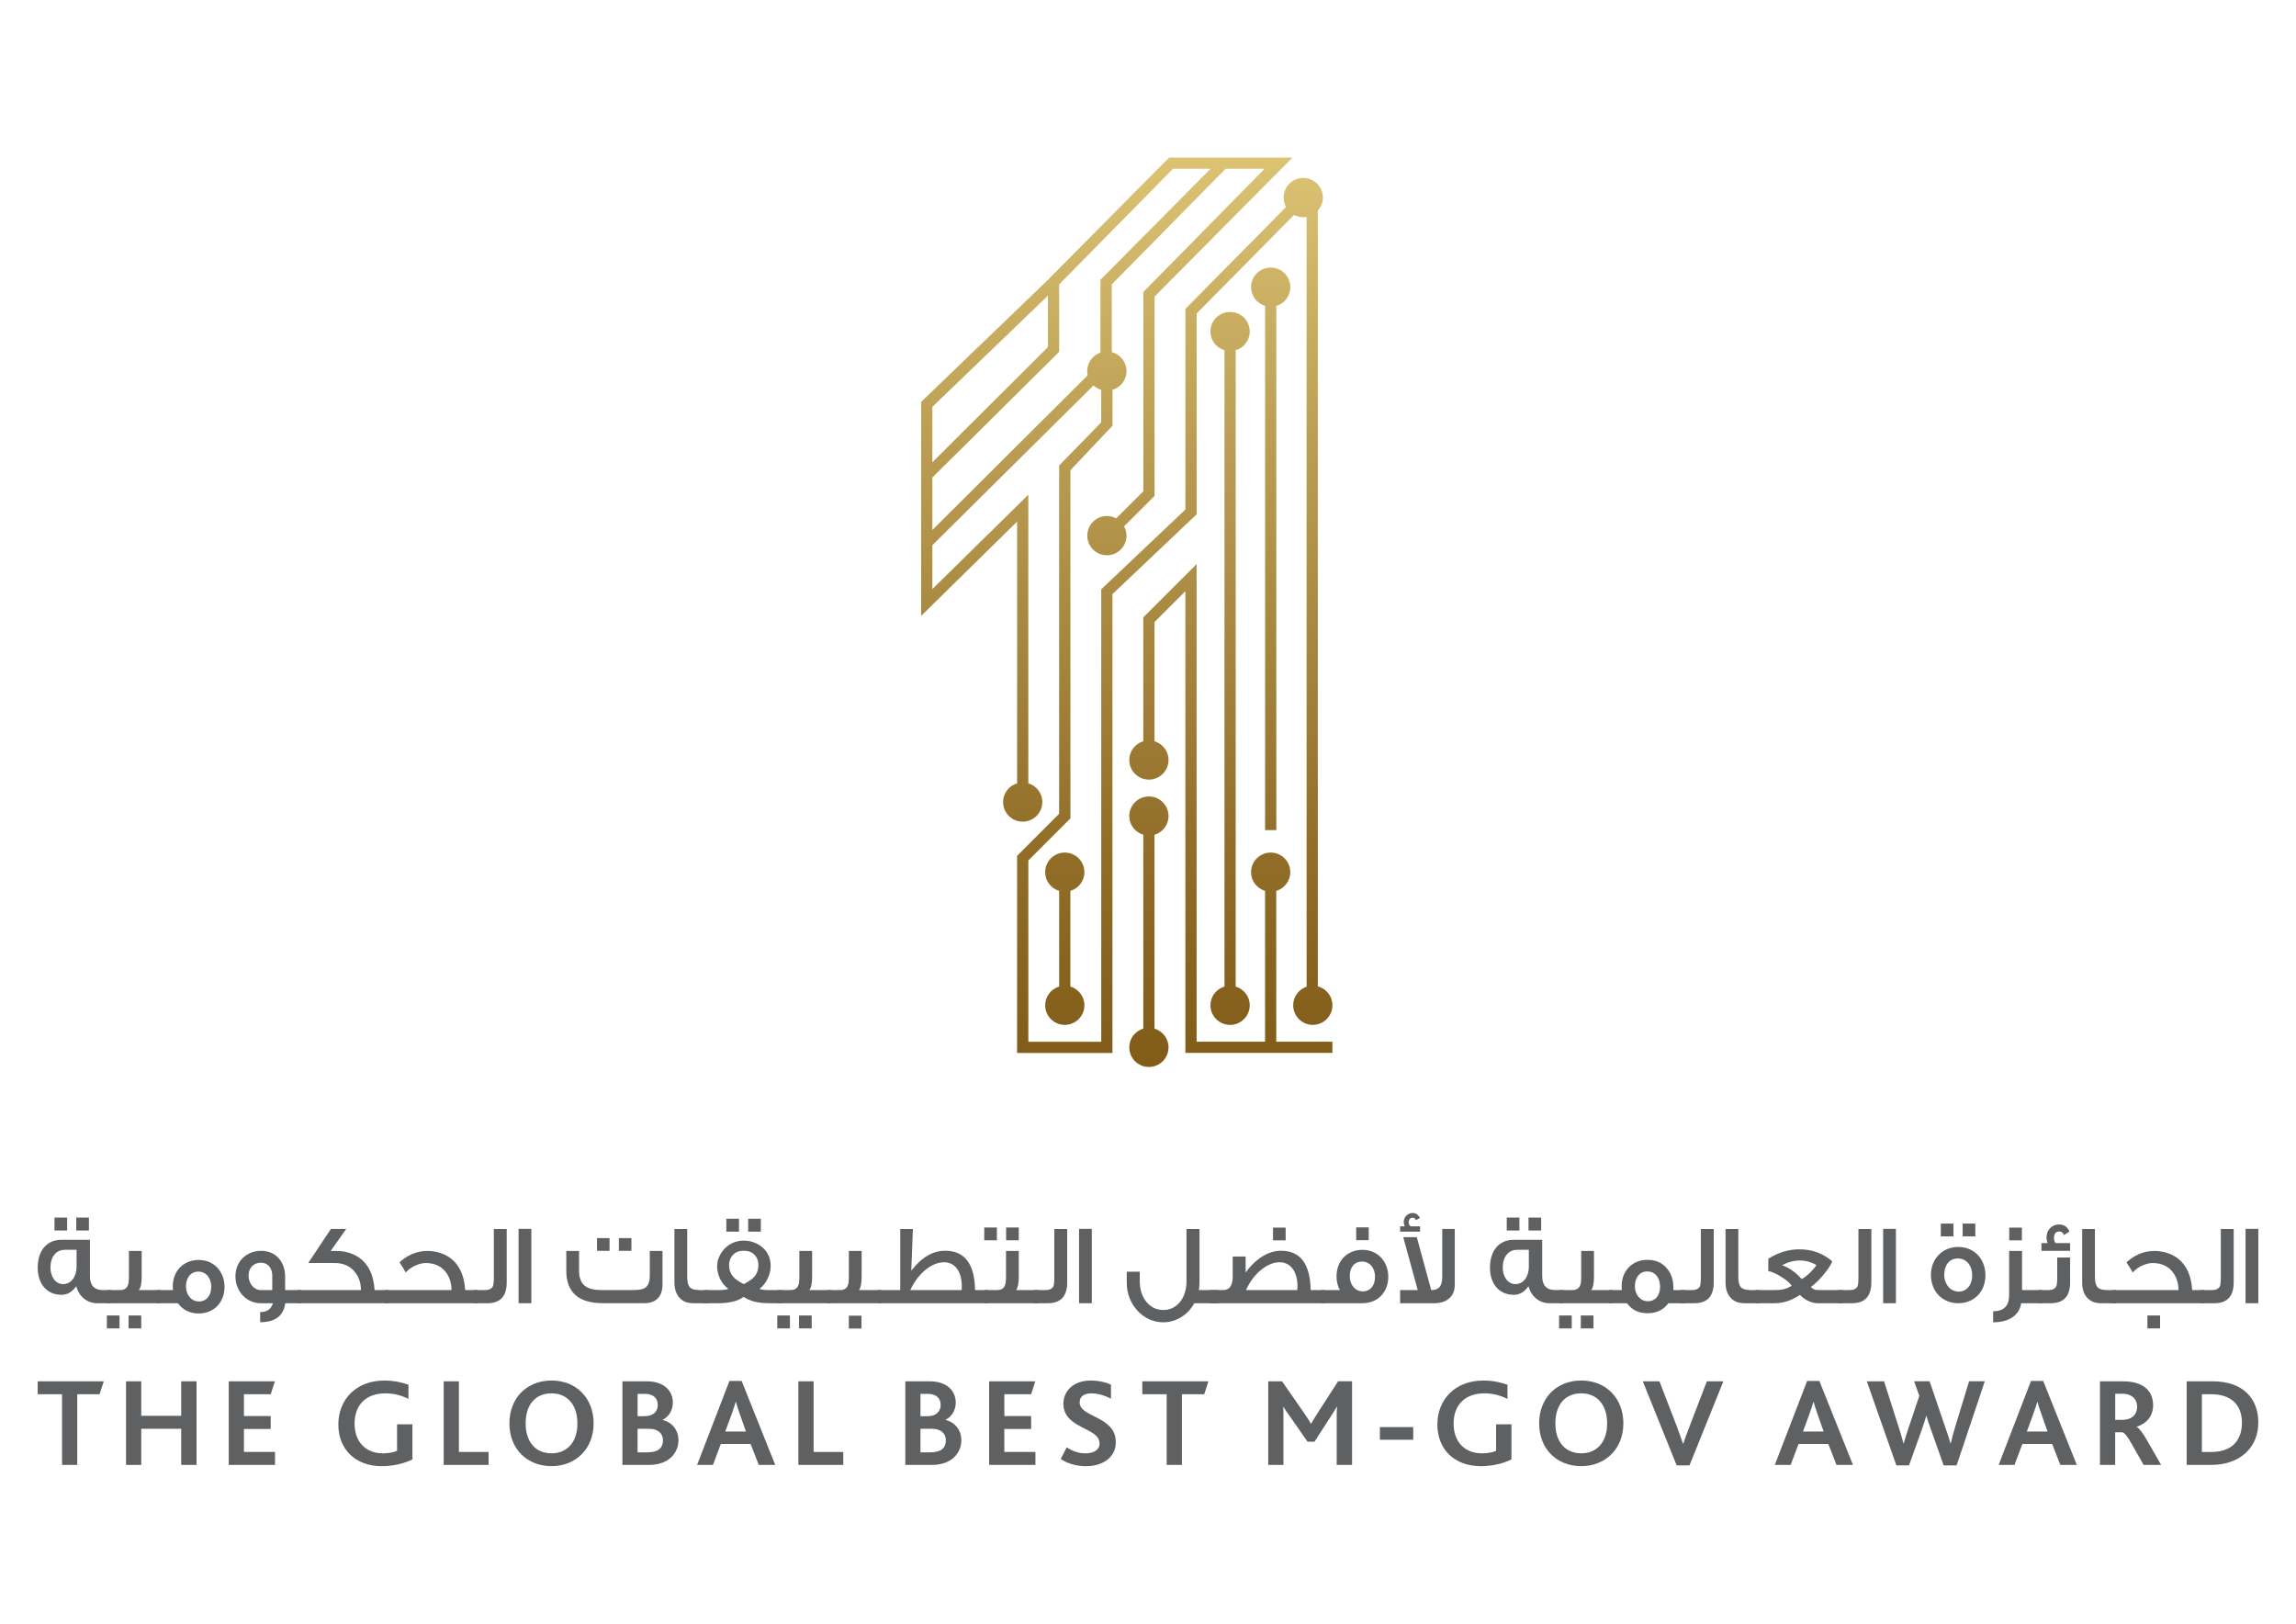 <?xml version="1.0" encoding="UTF-8"?>
<svg id="Layer_1" xmlns="http://www.w3.org/2000/svg" xmlns:xlink="http://www.w3.org/1999/xlink" viewBox="0 0 841.89 595.28">
  <defs>
    <style>
      .cls-1 {
        fill: url(#linear-gradient);
      }

      .cls-1, .cls-2 {
        stroke-width: 0px;
      }

      .cls-2 {
        fill: #5f6062;
      }
    </style>
    <linearGradient id="linear-gradient" x1="413.16" y1="391.17" x2="413.16" y2="57.76" gradientUnits="userSpaceOnUse">
      <stop offset="0" stop-color="#815b18" />
      <stop offset=".23" stop-color="#916d28" />
      <stop offset=".68" stop-color="#ba9d52" />
      <stop offset="1" stop-color="#dcc374" />
    </linearGradient>
  </defs>
  <path class="cls-1" d="M463.88,304.33V112.15c-2.96-.89-5.15-3.61-5.15-6.87,0-3.97,3.23-7.19,7.21-7.19s7.2,3.22,7.2,7.19c0,3.26-2.17,5.98-5.14,6.87v192.18h-4.12ZM428.47,299.19c0-3.97-3.23-7.2-7.2-7.2s-7.19,3.23-7.19,7.2c0,3.25,2.18,5.97,5.14,6.86v71.05c-2.96.89-5.14,3.61-5.14,6.87,0,3.96,3.22,7.2,7.19,7.2s7.2-3.23,7.2-7.2c0-3.25-2.18-5.97-5.14-6.86v-71.06c2.96-.89,5.14-3.61,5.14-6.86ZM397.63,319.75c0-3.96-3.23-7.19-7.2-7.19s-7.19,3.23-7.19,7.19c0,3.25,2.18,5.97,5.13,6.86v35.07c-2.95.9-5.13,3.61-5.13,6.87,0,3.96,3.24,7.19,7.19,7.19s7.2-3.23,7.2-7.19c0-3.26-2.18-5.98-5.15-6.87v-35.07c2.97-.89,5.15-3.61,5.15-6.86ZM467.98,326.61c2.97-.89,5.14-3.61,5.14-6.86,0-3.96-3.22-7.19-7.18-7.19s-7.21,3.23-7.21,7.19c0,3.25,2.18,5.97,5.14,6.86v55.29h-25.1v-175.09l-19.55,19.53v45.41c-2.97.9-5.14,3.62-5.14,6.87,0,3.96,3.22,7.2,7.19,7.2s7.2-3.24,7.2-7.2c0-3.25-2.18-5.97-5.14-6.87v-43.7l11.32-11.32v169.29h53.91v-4.12h-20.58v-55.29ZM458.25,121.55c0-3.97-3.23-7.19-7.21-7.19s-7.2,3.22-7.2,7.19c0,3.25,2.19,5.97,5.15,6.86v233.27c-2.96.89-5.15,3.61-5.15,6.87,0,3.96,3.24,7.19,7.2,7.19s7.21-3.23,7.21-7.19c0-3.26-2.19-5.98-5.15-6.87v-233.27c2.96-.89,5.15-3.61,5.15-6.86ZM438.77,188.57l-30.86,29.24v168.22h-34.97v-72.26l15.42-15.43v-127.69l15.43-15.8v-11.94c-1.06-.32-2.03-.86-2.83-1.6l-59.08,58.56v16.1l35.18-34.6v105.81c2.96.89,5.14,3.61,5.14,6.86,0,3.96-3.23,7.2-7.2,7.2s-7.19-3.23-7.19-7.2c0-3.25,2.18-5.97,5.14-6.86v-95.95l-31.06,30.51h0l-4.12,4.04v-78.44l46.5-44.76.59-.6,43.82-44.22h45.25l-50.58,50.96v73.08l-11.18,11.17c.55,1.02.89,2.17.89,3.4,0,3.97-3.22,7.2-7.19,7.2s-7.18-3.23-7.18-7.2,3.22-7.2,7.18-7.2c1.24,0,2.38.34,3.4.89l9.97-9.96v-73.05l44.47-45.18h-14.3l-41.75,42.39v24.84c3.1.8,5.4,3.6,5.4,6.95s-2.18,5.98-5.13,6.86v13.17l-15.43,16.28v127.68l-15.43,15.42v66.46h26.73v-165.88l30.86-29.24v-73.56l.6-.6,36.32-36.77c-.57-1.02-.91-2.18-.91-3.44,0-3.97,3.24-7.2,7.21-7.2s7.19,3.23,7.19,7.2c0,1.83-.71,3.5-1.85,4.77v284.41c3.07.82,5.35,3.6,5.35,6.93,0,3.96-3.23,7.19-7.2,7.19s-7.19-3.23-7.19-7.19c0-3.19,2.07-5.85,4.92-6.8V79.51c-.39.07-.79.13-1.22.13-1.23,0-2.36-.33-3.36-.87l-35.73,36.16v73.64ZM341.88,169.46l42.38-42.22v-18.85l-42.38,40.76v20.31ZM341.88,194.3l56.94-56.7c-.1-.5-.16-1.02-.16-1.55,0-3.15,2.04-5.81,4.86-6.78v-26.69l.59-.6,39.76-40.1h-13.76l-41.75,42.39v24.72l-46.48,46.06v19.26Z" />
  <g>
    <g>
      <path class="cls-2" d="M22.75,511.15h-8.93v-4.74h24.23l-1.54,4.74h-8.18v25.91h-5.58v-25.91Z" />
      <path class="cls-2" d="M46.21,506.41h5.58v12.65h14.65v-12.65h5.63v30.65h-5.63v-13.25h-14.65v13.25h-5.58v-30.65Z" />
      <path class="cls-2" d="M83.86,506.41h16.93l-1.53,4.74h-9.81v8h9.81v4.74h-9.81v8.42h11.4v4.75h-16.98v-30.65Z" />
      <path class="cls-2" d="M151.22,535.05c-2.79,1.39-6.88,2.47-11.16,2.47-10.04,0-16-6.46-16-15.25,0-9.3,6.65-16.14,16.83-16.14,3.58,0,6.56.7,8.88,1.53v5.21c-2.42-1.21-5.16-2.05-8.46-2.05-7.4,0-11.3,4.56-11.3,11.07s3.86,10.93,10.46,10.93c2.04,0,3.91-.37,5.12-.93v-9.72h5.63v12.88Z" />
      <path class="cls-2" d="M162.69,506.41h5.58v25.9h10.88v4.75h-16.46v-30.65Z" />
      <path class="cls-2" d="M186.79,521.84c0-9.3,6.37-15.72,15.44-15.72s15.44,6.46,15.44,15.72-6.51,15.67-15.44,15.67-15.44-6.28-15.44-15.67ZM211.72,521.84c0-6.79-3.67-11.02-9.49-11.02s-9.49,4.05-9.49,11.02,3.81,10.97,9.49,10.97,9.49-4.04,9.49-10.97Z" />
      <path class="cls-2" d="M228.21,506.41h8.98c6.56,0,9.53,3.76,9.53,7.77,0,2.65-1.3,5.12-3.72,6.32v.09c3.58.89,5.77,3.82,5.77,7.4,0,4.75-3.63,9.07-10.74,9.07h-9.81v-30.65ZM236.44,519.19c3.12,0,4.75-1.72,4.75-4.09s-1.44-4.09-4.79-4.09h-2.61v8.19h2.65ZM237.37,532.45c3.72,0,5.72-1.35,5.72-4.46,0-2.61-2-4.18-5.12-4.18h-4.19v8.65h3.58Z" />
      <path class="cls-2" d="M267.48,506.27h4.46l12.32,30.79h-6.04l-2.98-7.67h-10.93l-2.89,7.67h-5.81l11.86-30.79ZM273.52,524.82l-2.14-6.09c-.84-2.33-1.26-3.72-1.54-4.75h-.09c-.28,1.07-.75,2.42-1.58,4.79l-2.23,6.05h7.58Z" />
      <path class="cls-2" d="M292.75,506.41h5.58v25.9h10.88v4.75h-16.47v-30.65Z" />
      <path class="cls-2" d="M331.94,506.41h8.98c6.56,0,9.53,3.76,9.53,7.77,0,2.65-1.3,5.12-3.72,6.32v.09c3.58.89,5.77,3.82,5.77,7.4,0,4.75-3.63,9.07-10.74,9.07h-9.81v-30.65ZM340.16,519.19c3.12,0,4.75-1.72,4.75-4.09s-1.44-4.09-4.79-4.09h-2.61v8.19h2.65ZM341.1,532.45c3.72,0,5.72-1.35,5.72-4.46,0-2.61-2-4.18-5.12-4.18h-4.19v8.65h3.58Z" />
      <path class="cls-2" d="M362.69,506.41h16.93l-1.53,4.74h-9.82v8h9.82v4.74h-9.82v8.42h11.4v4.75h-16.97v-30.65Z" />
      <path class="cls-2" d="M391.13,530.59c1.81,1.25,4.14,2.23,6.93,2.23,2.56,0,5.12-.98,5.12-3.63,0-6-13.26-5.25-13.26-14.6,0-4.51,3.58-8.46,9.96-8.46,3.16,0,5.81.7,7.49,1.53v5.12c-2.42-1.25-4.89-1.95-7.3-1.95-2.14,0-4.19.84-4.19,3.3,0,5.63,13.26,4.89,13.26,14.61,0,5.44-4.65,8.79-10.93,8.79-3.58,0-6.93-1.02-9.26-2.65l2.19-4.28Z" />
      <path class="cls-2" d="M427.79,511.15h-8.93v-4.74h24.23l-1.53,4.74h-8.18v25.91h-5.58v-25.91Z" />
      <path class="cls-2" d="M465.02,506.41h5.07l8.05,11.58c1.07,1.58,1.86,2.74,2.56,3.95h.09c.65-1.16,1.44-2.51,2.51-4.14l7.35-11.4h5.12v30.65h-5.63v-17.3c0-1.25,0-2.84.09-4.04h-.09c-.42.88-1.53,2.61-2.09,3.44l-6.05,9.4h-2.56l-6.7-9.63c-.65-.93-1.49-2-2.09-3.16h-.09c.05,1.21.05,2.79.05,3.86v17.44h-5.58v-30.65Z" />
      <path class="cls-2" d="M505.97,523.19h12.23v4.65h-12.23v-4.65Z" />
      <path class="cls-2" d="M554.21,535.05c-2.79,1.39-6.88,2.47-11.16,2.47-10.04,0-16-6.46-16-15.25,0-9.3,6.65-16.14,16.83-16.14,3.58,0,6.56.7,8.88,1.53v5.21c-2.42-1.21-5.16-2.05-8.46-2.05-7.4,0-11.3,4.56-11.3,11.07s3.86,10.93,10.46,10.93c2.04,0,3.91-.37,5.12-.93v-9.72h5.63v12.88Z" />
      <path class="cls-2" d="M564.37,521.84c0-9.3,6.37-15.72,15.44-15.72s15.44,6.46,15.44,15.72-6.51,15.67-15.44,15.67-15.44-6.28-15.44-15.67ZM589.3,521.84c0-6.79-3.67-11.02-9.49-11.02s-9.49,4.05-9.49,11.02,3.81,10.97,9.49,10.97,9.49-4.04,9.49-10.97Z" />
      <path class="cls-2" d="M602.39,506.41h6.09l6.42,16.65c.88,2.37,1.58,4.42,2.23,6.23h.09c.6-1.77,1.3-3.81,2.28-6.28l6.37-16.6h6.05l-12.42,30.83h-4.7l-12.42-30.83Z" />
      <path class="cls-2" d="M662.65,506.27h4.46l12.33,30.79h-6.05l-2.98-7.67h-10.93l-2.89,7.67h-5.81l11.86-30.79ZM668.69,524.82l-2.14-6.09c-.84-2.33-1.26-3.72-1.54-4.75h-.09c-.28,1.07-.75,2.42-1.58,4.79l-2.23,6.05h7.58Z" />
      <path class="cls-2" d="M684.52,506.41h6.32l5.63,17.62c.51,1.58.98,3.3,1.49,5.16h.09c.51-1.86,1.02-3.44,1.58-5.11l4.14-12.33-1.9-5.35h5.67l5.91,17.35c.61,1.72,1.26,3.58,1.72,5.39h.14c.47-1.86.84-3.49,1.4-5.3l5.3-17.44h5.77l-10.33,30.83h-4.75l-4.6-12.97c-.65-1.81-1.26-3.49-1.68-5.12h-.14c-.47,1.67-.98,3.25-1.63,5.07l-4.65,13.02h-4.65l-10.83-30.83Z" />
      <path class="cls-2" d="M744.73,506.27h4.46l12.33,30.79h-6.05l-2.98-7.67h-10.93l-2.89,7.67h-5.81l11.86-30.79ZM750.78,524.82l-2.14-6.09c-.84-2.33-1.26-3.72-1.54-4.75h-.09c-.28,1.07-.75,2.42-1.58,4.79l-2.23,6.05h7.58Z" />
      <path class="cls-2" d="M770.01,506.41h8.37c2.89,0,4.93.46,6.56,1.25,3.25,1.54,4.56,4.37,4.56,7.49,0,4.09-2.47,6.79-6,7.9v.09c.93.51,2.19,2.19,3.81,4.98l5.12,8.93h-6.42l-4.42-7.77c-1.49-2.75-2.61-4-3.35-4.18h-2.65v11.95h-5.58v-30.65ZM778.1,520.54c1.44,0,2.47-.28,3.4-.79,1.3-.74,2.14-2.14,2.14-4.04,0-1.63-.7-3.07-2.04-3.86-.75-.52-1.77-.89-3.44-.89h-2.56v9.58h2.51Z" />
      <path class="cls-2" d="M801.79,506.41h9.54c10.84,0,16.74,6.04,16.74,15.11s-6.6,15.53-17.25,15.53h-9.02v-30.65ZM810.91,532.31c8.09,0,11.16-4.93,11.16-10.69,0-6.42-3.77-10.47-11.25-10.47h-3.44v21.16h3.54Z" />
    </g>
    <g>
      <path class="cls-2" d="M40.7,477.78h-5.1c-3.67,0-6.67-2.49-7.64-6.24-1.48,2.11-3.29,3.16-5.4,3.16-5.4,0-8.73-4.05-8.73-9.92,0-6.33,3.33-10.25,8.73-10.25h10.42v13.37c0,3.29,1.56,5.06,4.73,5.06h2.99v4.81ZM28.08,464.32v-6.12h-4.26c-3.29,0-5.32,2.61-5.32,6.54,0,3.25,1.81,6.03,4.64,6.03,3.08,0,4.94-2.87,4.94-6.46ZM24.62,451.12h-4.64v-4.73h4.64v4.73ZM32.6,451.12h-4.64v-4.73h4.64v4.73Z" />
      <path class="cls-2" d="M43.82,487.02h-4.64v-4.73h4.64v4.73ZM58.83,477.78h-19.45v-4.81h4.51c1.39,0,2.36-.46,2.87-1.43.34-.63.51-1.73.51-3.21v-9.71h4.68v9.45c0,2.49-.34,4.09-1.06,4.89h7.93v4.81ZM51.79,487.02h-4.64v-4.73h4.64v4.73Z" />
      <path class="cls-2" d="M82.33,471.79c0,5.61-3.84,9.75-9.45,9.75-3.25,0-5.82-1.27-7.64-3.76h-7.59v-4.81h5.82l-.04-.21c-.04-.38-.08-.76-.08-1.14,0-5.65,3.92-9.7,9.53-9.7s9.45,4.34,9.45,9.87ZM77.48,471.79c0-3.21-1.94-5.61-4.73-5.61s-4.56,2.24-4.56,5.4,1.98,5.57,4.81,5.57c2.62,0,4.47-2.15,4.47-5.36Z" />
      <path class="cls-2" d="M110.34,477.78h-5.74c-.63,4.64-3.71,6.96-9.2,6.96v-3.71c2.45,0,4.01-1.01,4.68-3.25h-4.51c-5.1,0-9.24-4.26-9.24-9.83s4.09-9.37,9.45-9.37,8.77,3.97,8.77,9.49v4.89h5.78v4.81ZM99.83,472.97v-5.78c-.25-2.49-1.69-4.26-4.13-4.26-2.78,0-4.56,1.94-4.56,4.77s1.98,5.27,4.51,5.27h4.18Z" />
      <path class="cls-2" d="M142.44,477.78h-33.25v-4.81h23.16c0-2.62-.76-4.85-2.28-6.71-1.77-2.15-4.22-3.21-7.3-3.21h-9.75l8.31-12.49h5.61l-5.7,8.06h2.07c2.91,0,5.48.68,7.72,2.03,3.84,2.36,5.95,6.46,6.33,12.32h5.06v4.81Z" />
      <path class="cls-2" d="M175.05,477.78h-33.88v-4.81h24.39c0-2.62-.72-4.85-2.19-6.71-1.73-2.15-4.18-3.21-7.26-3.21-1.06,0-2.24.25-3.54.8-1.52.63-2.78,1.52-3.8,2.66-.46-.89-1.22-2.11-2.28-3.71,1.31-1.22,2.78-2.24,4.51-3,1.86-.8,3.71-1.18,5.57-1.18,2.91,0,5.48.68,7.68,2.03,3.84,2.36,5.95,6.46,6.33,12.32h4.47v4.81Z" />
      <path class="cls-2" d="M185.8,470.14c0,5.1-2.36,7.64-7.09,7.64h-4.98v-4.81h4.01c1.56,0,2.53-.46,3-1.39.21-.51.34-1.52.34-3.04v-17.97h4.72v19.57Z" />
      <path class="cls-2" d="M194.83,477.78h-4.68v-27.26h4.68v27.26Z" />
      <path class="cls-2" d="M242.92,458.62v12.4c0,4.22-2.36,6.75-6.54,6.75h-15.31c-8.94,0-13.42-3.97-13.42-11.94v-7.22h4.68v7.22c0,2.74.8,4.68,2.4,5.78,1.27.89,3.21,1.35,5.78,1.35h11.56c2.15,0,3.63-.25,4.43-.8,1.18-.76,1.77-2.24,1.77-4.39v-9.16h4.64ZM223.51,458.58h-4.6v-4.68h4.6v4.68ZM231.53,458.58h-4.6v-4.68h4.6v4.68Z" />
      <path class="cls-2" d="M259.75,477.78h-5.53c-2.28,0-4.01-.72-5.23-2.19-1.14-1.35-1.69-3.16-1.69-5.48v-19.53h4.68v17.63c0,2.07.46,3.42,1.35,4.05.63.46,1.86.72,3.63.72h2.78v4.81Z" />
      <path class="cls-2" d="M286.79,477.78h-4.68c-4.05,0-7.17-.76-9.41-2.32-2.19,1.56-5.32,2.32-9.32,2.32h-5.19v-4.81h4.94c2.11,0,3.42-.17,3.92-.46-1.35-1.01-2.41-2.32-3.12-3.88-.63-1.39-.97-2.87-.97-4.39,0-1.1.17-2.07.51-2.91,1.56-4.01,5.02-6.5,9.28-6.5,4.77,0,9.83,3.25,9.83,9.24,0,1.56-.34,3.04-1.01,4.47-.72,1.64-1.77,2.95-3.08,3.97.46.3,1.77.46,3.92.46h4.39v4.81ZM270.97,451.54h-4.64v-4.73h4.64v4.73ZM275.31,469.21c1.86-1.31,2.78-3.12,2.78-5.4,0-1.48-.42-2.7-1.31-3.67-.97-1.06-2.32-1.6-4.05-1.6s-3.08.55-4.05,1.6c-.89.97-1.35,2.19-1.35,3.67,0,2.24.93,4.05,2.78,5.4.76.55,1.65,1.1,2.62,1.56.97-.51,1.86-1.01,2.57-1.56ZM278.98,451.54h-4.64v-4.73h4.64v4.73Z" />
      <path class="cls-2" d="M289.65,487.02h-4.64v-4.73h4.64v4.73ZM304.67,477.78h-19.45v-4.81h4.51c1.39,0,2.36-.46,2.87-1.43.34-.63.51-1.73.51-3.21v-9.71h4.68v9.45c0,2.49-.34,4.09-1.06,4.89h7.93v4.81ZM297.63,487.02h-4.64v-4.73h4.64v4.73Z" />
      <path class="cls-2" d="M323.02,477.78h-19.49v-4.81h4.39c1.39,0,2.32-.46,2.83-1.43.34-.63.51-1.73.51-3.21v-9.71h4.68v9.45c0,2.49-.34,4.09-1.01,4.89h8.1v4.81ZM315.89,487.06h-4.64v-4.72h4.64v4.72Z" />
      <path class="cls-2" d="M362.3,477.78h-40.38v-4.81h8.18v-22.4h4.64l-.59,15.27c3.92-5.02,7.97-7.3,12.45-7.3,7.13,0,10.8,4.85,10.93,14.43h4.77v4.81ZM352.63,472.97c.04-.46.04-.89.04-1.35,0-5.4-2.45-8.86-6.5-8.86-4.73,0-9.66,4.31-12.4,10.21h18.86Z" />
      <path class="cls-2" d="M365.54,454.7h-4.64v-4.68h4.64v4.68ZM380.64,477.78h-19.49v-4.81h4.39c1.39,0,2.32-.46,2.83-1.43.34-.63.51-1.73.51-3.21v-9.71h4.68v9.45c0,2.49-.34,4.09-1.01,4.89h8.1v4.81ZM373.56,454.7h-4.64v-4.68h4.64v4.68Z" />
      <path class="cls-2" d="M391.31,470.14c0,5.1-2.36,7.64-7.09,7.64h-4.98v-4.81h4.01c1.56,0,2.53-.46,3-1.39.21-.51.34-1.52.34-3.04v-17.97h4.72v19.57Z" />
      <path class="cls-2" d="M400.34,477.78h-4.68v-27.26h4.68v27.26Z" />
      <path class="cls-2" d="M446.7,477.78h-8.78c-2.4,4.39-6.75,7-11.39,7-7.34,0-13.37-6.5-13.37-14.43v-4.13h4.77v3.59c0,5.82,3.46,10.46,8.61,10.46s8.52-4.52,8.52-10.46v-19.24h4.77v19.78c0,.89-.08,1.73-.25,2.62h7.13v4.81Z" />
      <path class="cls-2" d="M485.55,477.78h-41.85v-4.81h4.72c2.4,0,3.59-1.65,3.59-4.98v-7.34h4.73v5.86c3.75-5.1,8.4-7.97,12.95-7.97,7.13,0,10.76,4.85,10.89,14.43h4.98v4.81ZM475.68,472.97l.08-1.35c0-5.44-2.53-8.86-6.54-8.86-4.72,0-9.74,4.39-12.36,10.21h18.82ZM471.42,454.74h-4.64v-4.68h4.64v4.68Z" />
      <path class="cls-2" d="M509.05,468.08c0,5.57-3.8,9.7-9.45,9.7h-15.02v-4.81h6.71c-.8-1.52-1.22-3.21-1.22-5.02,0-5.74,3.92-9.74,9.53-9.74s9.45,4.34,9.45,9.87ZM504.2,468.08c0-3.21-1.94-5.57-4.77-5.57s-4.51,2.11-4.51,5.4c0,3.04,1.94,5.53,4.77,5.53s4.51-2.24,4.51-5.36ZM501.87,454.66h-4.59v-4.68h4.59v4.68Z" />
      <path class="cls-2" d="M520.69,451.54h-7.3v-1.94h1.69c-.25-.8-.38-1.27-.38-1.48,0-1.98,1.48-3.42,3.29-3.42,1.18,0,2.07.63,2.66,1.85l-1.52.8c-.13-.63-.55-.92-1.18-.92-.89,0-1.43.8-1.43,1.6,0,.72.25,1.27.76,1.56h3.42v1.94ZM533.43,450.57v20.59c0,4.01-2.87,6.62-7.43,6.62h-12.61v-4.81h6.46l-5.32-19.41h4.98l5.28,19.41c1.31,0,2.24-.3,2.87-.93.8-.8,1.18-2.15,1.18-4.05v-17.42h4.6Z" />
      <path class="cls-2" d="M573.21,477.78h-5.1c-3.67,0-6.67-2.49-7.64-6.24-1.48,2.11-3.29,3.16-5.4,3.16-5.4,0-8.73-4.05-8.73-9.92,0-6.33,3.33-10.25,8.73-10.25h10.42v13.37c0,3.29,1.56,5.06,4.73,5.06h3v4.81ZM560.59,464.32v-6.12h-4.26c-3.29,0-5.31,2.61-5.31,6.54,0,3.25,1.81,6.03,4.64,6.03,3.08,0,4.94-2.87,4.94-6.46ZM557.13,451.12h-4.64v-4.73h4.64v4.73ZM565.11,451.12h-4.64v-4.73h4.64v4.73Z" />
      <path class="cls-2" d="M576.32,487.02h-4.64v-4.73h4.64v4.73ZM591.34,477.78h-19.45v-4.81h4.52c1.39,0,2.36-.46,2.87-1.43.34-.63.51-1.73.51-3.21v-9.71h4.68v9.45c0,2.49-.34,4.09-1.05,4.89h7.93v4.81ZM584.29,487.02h-4.64v-4.73h4.64v4.73Z" />
      <path class="cls-2" d="M617.79,477.78h-6.03c-1.81,2.45-4.34,3.67-7.64,3.67s-5.74-1.22-7.55-3.67h-6.46v-4.81h4.56c-.04-.46-.04-.93-.04-1.39,0-2.83.88-5.15,2.61-6.96,1.77-1.81,4.05-2.74,6.88-2.74s5.11.93,6.83,2.83c1.73,1.9,2.62,4.22,2.62,7.04v1.22h4.22v4.81ZM608.72,471.7c0-1.48-.38-2.79-1.14-3.84-.88-1.14-2.11-1.73-3.58-1.73s-2.58.55-3.42,1.69c-.72.97-1.1,2.24-1.1,3.71,0,3.04,1.86,5.52,4.77,5.52,1.43,0,2.57-.55,3.37-1.6.72-.97,1.1-2.24,1.1-3.75Z" />
      <path class="cls-2" d="M628.38,470.14c0,5.1-2.36,7.64-7.09,7.64h-4.98v-4.81h4.01c1.56,0,2.53-.46,3-1.39.21-.51.34-1.52.34-3.04v-17.97h4.73v19.57Z" />
      <path class="cls-2" d="M645.17,477.78h-5.53c-2.28,0-4.01-.72-5.23-2.19-1.14-1.35-1.69-3.16-1.69-5.48v-19.53h4.68v17.63c0,2.07.46,3.42,1.35,4.05.63.46,1.86.72,3.63.72h2.78v4.81Z" />
      <path class="cls-2" d="M675.46,477.78h-8.99c-1.18,0-2.45-.34-3.75-1.01-1.1-.55-1.98-1.22-2.7-2.03-3.08,2.03-6.16,3.04-9.32,3.04h-7.09v-4.81h7.01c1.39,0,2.49-.09,3.29-.3,1.01-.21,2.03-.63,3.04-1.31-.63-.97-1.85-2.03-3.58-3.12-1.73-1.14-3.42-1.9-4.98-2.28v-4.48c3.67-2.32,7.51-3.46,11.43-3.46,4.64,0,8.65,1.48,12.02,4.39-.38,1.14-1.39,2.7-3,4.68-1.73,2.11-3.33,3.67-4.85,4.73.59.59,1.14.92,1.69,1.05.21.04.85.09,1.86.09h7.93v4.81ZM666.05,463.81c-1.9-1.14-3.97-1.69-6.12-1.69s-4.34.59-6.5,1.73c2.66.93,5.06,2.62,7.18,5.06.97-.46,1.98-1.27,3.08-2.32.97-.97,1.77-1.9,2.36-2.79Z" />
      <path class="cls-2" d="M686.17,470.14c0,5.1-2.36,7.64-7.09,7.64h-4.98v-4.81h4.01c1.56,0,2.53-.46,3-1.39.21-.51.34-1.52.34-3.04v-17.97h4.73v19.57Z" />
      <path class="cls-2" d="M695.19,477.78h-4.68v-27.26h4.68v27.26Z" />
      <path class="cls-2" d="M728.01,467.57c0,5.78-3.97,10.21-9.95,10.21s-10.04-4.47-10.04-10.38,4.26-10.25,10.04-10.25,9.95,4.34,9.95,10.42ZM716.29,453.27h-4.64v-4.68h4.64v4.68ZM723.16,467.57c0-3.55-2.07-6.2-5.27-6.2s-4.98,2.57-4.98,5.99,2.24,6.16,5.28,6.16,4.98-2.53,4.98-5.95ZM724.3,453.27h-4.64v-4.68h4.64v4.68Z" />
      <path class="cls-2" d="M748.68,477.78h-7.55c-.72,4.51-4.56,7-10.29,7v-4.05c3.92,0,5.86-1.94,5.86-5.99v-16.12h4.73v14.35h7.26v4.81ZM741.38,454.74h-4.64v-4.68h4.64v4.68Z" />
      <path class="cls-2" d="M759.06,470.14c0,5.1-2.36,7.64-7.09,7.64h-4.56v-4.81h3.58c1.56,0,2.53-.46,3-1.39.21-.51.34-1.52.34-3.04v-7.51h4.73v9.11ZM759.06,458.58h-10.5v-2.83h2.28c-.29-.63-.42-1.35-.42-2.11,0-2.66,1.9-4.73,4.55-4.73,1.82,0,3.12.85,3.84,2.58l-1.98,1.31c-.3-.89-.88-1.31-1.77-1.31-1.27,0-1.9.8-1.9,2.4,0,.8.21,1.39.59,1.85h5.31v2.83Z" />
      <path class="cls-2" d="M775.93,477.78h-5.53c-2.28,0-4.01-.72-5.23-2.19-1.14-1.35-1.69-3.16-1.69-5.48v-19.53h4.68v17.63c0,2.07.46,3.42,1.35,4.05.63.46,1.86.72,3.63.72h2.78v4.81Z" />
      <path class="cls-2" d="M808.29,477.78h-33.88v-4.81h24.38c0-2.62-.72-4.85-2.19-6.71-1.73-2.15-4.18-3.21-7.25-3.21-1.06,0-2.24.25-3.55.8-1.52.63-2.78,1.52-3.79,2.66-.46-.89-1.22-2.11-2.28-3.71,1.31-1.22,2.79-2.24,4.52-3,1.85-.8,3.71-1.18,5.57-1.18,2.91,0,5.48.68,7.68,2.03,3.84,2.36,5.95,6.46,6.33,12.32h4.47v4.81ZM792.05,487.02h-4.64v-4.73h4.64v4.73Z" />
      <path class="cls-2" d="M819.04,470.14c0,5.1-2.36,7.64-7.09,7.64h-4.98v-4.81h4.01c1.56,0,2.53-.46,3-1.39.21-.51.34-1.52.34-3.04v-17.97h4.73v19.57Z" />
      <path class="cls-2" d="M828.07,477.78h-4.68v-27.26h4.68v27.26Z" />
    </g>
  </g>
</svg>